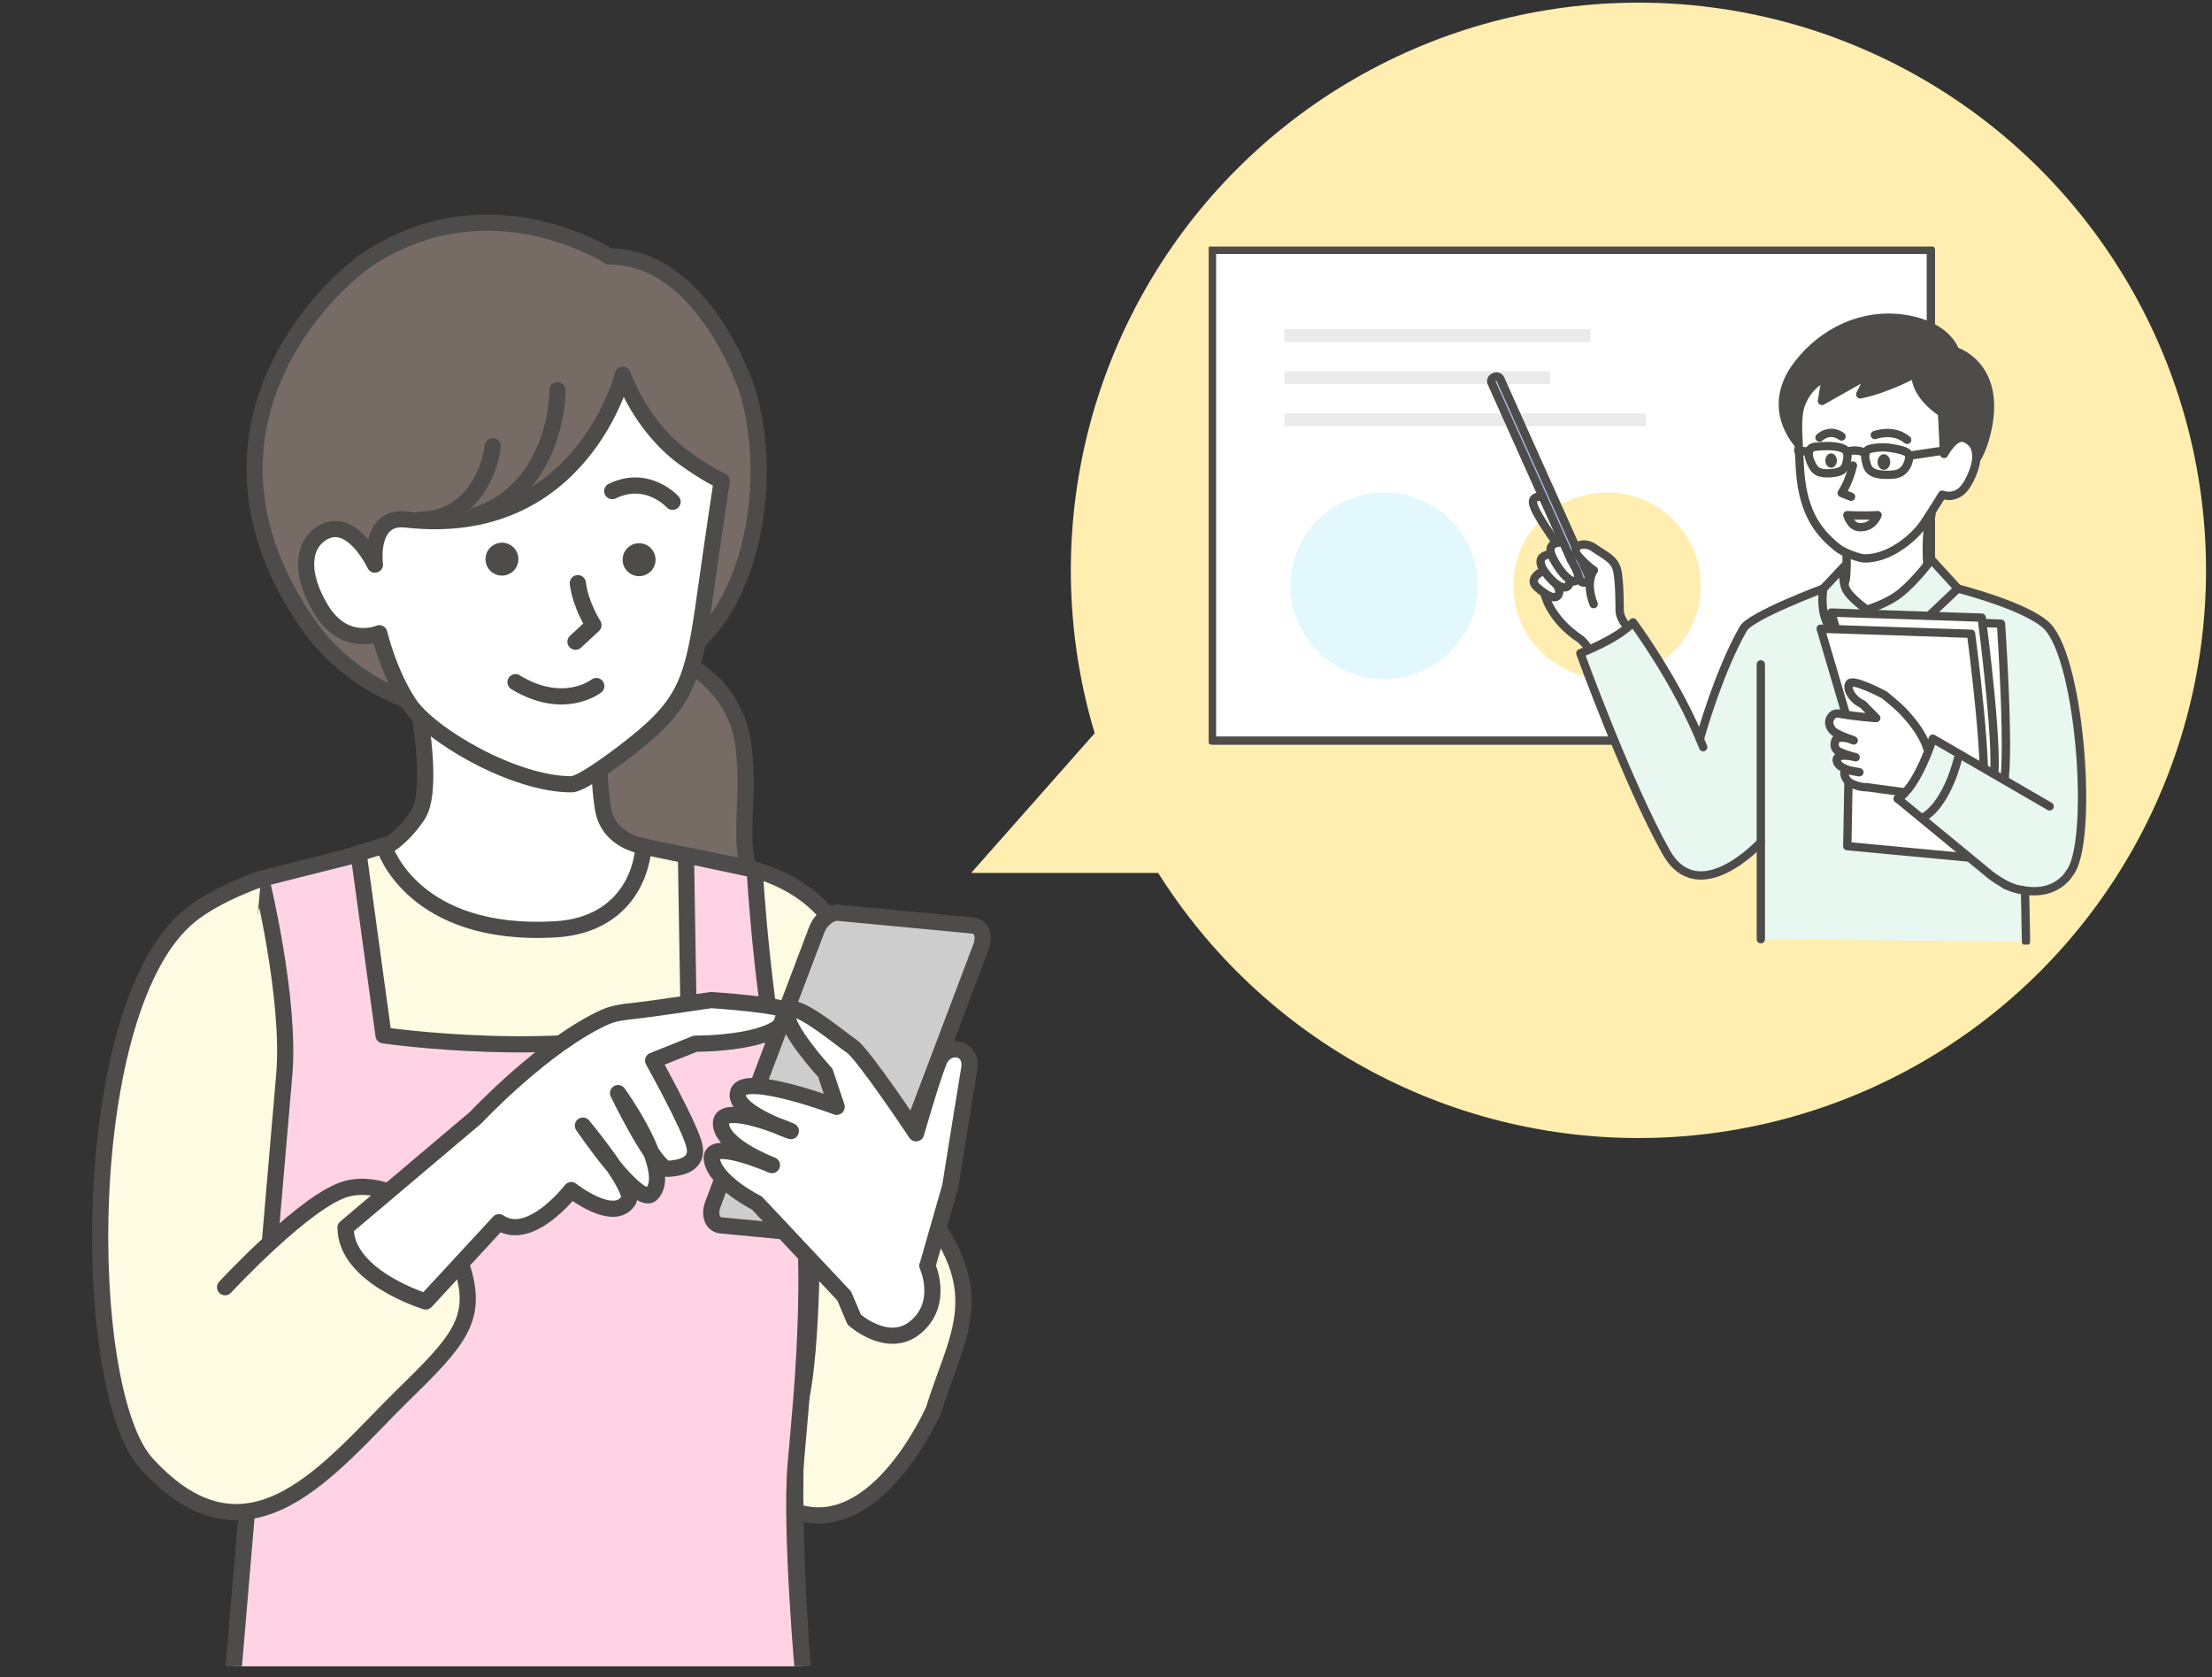 <svg width="186" height="141" viewBox="0 0 186 141" fill="none" xmlns="http://www.w3.org/2000/svg">
<rect x="0" y="0" width="186" height="141" fill="#333333" stroke="none"/>
<g clip-path="url(#clip0_9131_10114)">
<path d="M51.229 21.562C59.209 21.562 62.838 32.807 62.838 32.807C65.376 41.15 62.837 53.111 55.582 55.97H50.636C50.636 55.97 41.364 48.012 42.159 60.376C36.719 60.376 29.825 58.2 25.835 52.396C14.865 36.435 27.231 24.112 31.279 21.562C41.435 15.164 51.229 21.562 51.229 21.562Z" fill="#766C65" stroke="#4D4C4B" stroke-width="1.36" stroke-linecap="round" stroke-linejoin="round"/>
<path d="M62.545 62.915C61.965 57.692 57.709 55.419 55.653 54.935L47.672 57.474C47.431 60.134 47.672 66.978 50.574 73.072C53.476 79.166 62.424 78.513 66.535 77.425C60.731 73.798 63.271 69.445 62.545 62.915Z" fill="#766C65" stroke="#4D4C4B" stroke-width="1.36" stroke-linecap="round"/>
<path d="M46.873 32.807C46.873 35.588 45.494 41.586 39.98 43.327" stroke="#4D4C4B" stroke-width="1.36" stroke-linecap="round"/>
<path d="M61.349 72.66C61.349 72.66 68.373 73.398 70.819 78.981C76.251 91.391 75.351 99.015 75.351 99.015C84.106 107.977 80.634 111.621 78.523 118.496C78.523 118.496 74.267 128.334 67.912 127.331C55.006 125.289 61.626 97.204 61.626 97.204L12.457 116.027L21.511 74.39L40.923 68.439L61.338 72.66" fill="#FFFBE3"/>
<path d="M61.349 72.66C61.349 72.66 68.373 73.398 70.819 78.981C76.251 91.391 75.351 99.015 75.351 99.015C84.106 107.977 80.634 111.621 78.523 118.496C78.523 118.496 74.267 128.334 67.912 127.331C55.006 125.289 61.626 97.204 61.626 97.204L12.457 116.027L21.511 74.39L40.923 68.439L61.338 72.66" stroke="#4D4C4B" stroke-width="1.36" stroke-linecap="round" stroke-linejoin="round"/>
<path d="M68.212 97.158C68.212 97.158 68.627 111.425 67.381 117.469C66.135 123.501 67.554 141.229 67.554 141.229L19.504 141.817L20.853 126.189L24.775 112.544L25.248 90.434" fill="#FFFBE3"/>
<path d="M68.212 97.158C68.212 97.158 68.627 111.425 67.381 117.469C66.135 123.501 67.554 141.229 67.554 141.229L19.504 141.817L20.853 126.189L24.775 112.544L25.248 90.434" stroke="#4D4C4B" stroke-width="1.36" stroke-linecap="round" stroke-linejoin="round"/>
<path d="M64.148 86.028C64.148 86.028 68.093 98.242 68.197 104.101L64.148 86.028Z" fill="#FFFBE3"/>
<path d="M64.148 86.028C64.148 86.028 68.093 98.242 68.197 104.101" stroke="#4D4C4B" stroke-width="1.36" stroke-linecap="round" stroke-linejoin="round"/>
<path d="M35.304 60.226C35.304 60.226 36.446 66.628 35.108 68.565C33.632 70.711 32.328 71.241 32.328 71.241C32.328 71.241 34.681 78.842 46.734 78.127C51.59 77.838 53.839 74.586 54.116 71.137C54.116 71.137 51.163 70.78 50.702 67.989C50.079 64.252 50.575 58.715 50.575 58.715" fill="white"/>
<path d="M35.304 60.226C35.304 60.226 36.446 66.628 35.108 68.565C33.632 70.711 32.328 71.241 32.328 71.241C32.328 71.241 34.681 78.842 46.734 78.127C51.59 77.838 53.839 74.586 54.116 71.137C54.116 71.137 51.163 70.78 50.702 67.989C50.079 64.252 50.575 58.715 50.575 58.715" stroke="#4D4C4B" stroke-width="1.36" stroke-linecap="round" stroke-linejoin="round"/>
<path d="M60.684 40.457C60.684 40.457 60.038 44.713 59.3 49.95C58.319 56.951 57.812 58.992 53.348 62.545C52.033 63.594 48.942 65.936 48.042 65.936C43.175 65.936 36.128 61.76 34.409 59.177C32.691 56.605 31.895 53.237 31.895 53.237C31.895 53.237 28.965 54.517 26.97 51.184C25.252 48.312 25.413 45.959 26.947 44.898C29.496 43.133 31.526 47.47 31.526 47.47C31.526 47.47 30.961 43.318 34.144 43.675C48.919 45.348 52.368 31.507 52.368 31.507C52.368 31.507 53.844 35.855 57.593 38.543C59.484 39.904 60.684 40.434 60.684 40.434V40.457Z" fill="white" stroke="#4D4C4B" stroke-width="1.36" stroke-linecap="round" stroke-linejoin="round"/>
<path d="M56.555 42.187C56.555 42.187 54.456 39.846 51.48 41.288L56.555 42.187Z" fill="white"/>
<path d="M56.555 42.187C56.555 42.187 54.456 39.846 51.48 41.288" stroke="#4D4C4B" stroke-width="1.36" stroke-linecap="round" stroke-linejoin="round"/>
<path d="M48.391 53.952L49.902 52.556C49.902 52.556 48.817 50.872 48.587 49.027" fill="white"/>
<path d="M48.391 53.952L49.902 52.556C49.902 52.556 48.817 50.872 48.587 49.027" stroke="#4D4C4B" stroke-width="1.36" stroke-linecap="round" stroke-linejoin="round"/>
<path d="M53.739 48.439C54.504 48.439 55.124 47.819 55.124 47.055C55.124 46.29 54.504 45.67 53.739 45.67C52.975 45.67 52.355 46.29 52.355 47.055C52.355 47.819 52.975 48.439 53.739 48.439Z" fill="#4D4C4B"/>
<path d="M42.208 48.392C42.973 48.392 43.592 47.773 43.592 47.008C43.592 46.244 42.973 45.624 42.208 45.624C41.444 45.624 40.824 46.244 40.824 47.008C40.824 47.773 41.444 48.392 42.208 48.392Z" fill="#4D4C4B"/>
<path d="M50.141 57.677C50.141 57.677 47.419 59.834 43.348 57.354L50.141 57.677Z" fill="white"/>
<path d="M50.141 57.677C50.141 57.677 47.419 59.834 43.348 57.354" stroke="#4D4C4B" stroke-width="1.36" stroke-linecap="round" stroke-linejoin="round"/>
<path d="M57.912 86.028L57.681 71.899L63.46 73.121C63.46 73.121 64.163 86.028 66.516 95.082C68.869 104.136 67.393 117.469 66.908 123.063C66.424 128.657 67.566 141.217 67.566 141.217L19.516 141.805C19.516 141.805 23.333 96.823 23.898 90.41C24.464 83.998 21.961 73.882 21.961 73.882L30.161 71.818L32.249 87.043C32.249 87.043 47.67 89.292 57.935 86.028H57.912Z" fill="#FFD3E4" stroke="#4D4C4B" stroke-width="1.36" stroke-linecap="round" stroke-linejoin="round"/>
<path d="M18.926 108.219C18.926 108.219 25.811 100.779 29.214 99.926C32.617 99.072 37.518 102.025 38.937 106.789C40.183 110.975 38.476 112.809 33.839 117.342C27.83 123.224 20.99 132.567 12.317 123.04C6.711 116.881 6.515 84.586 15.985 76.962C18.303 75.093 21.936 73.894 21.936 73.894" fill="#FFFBE3"/>
<path d="M18.926 108.219C18.926 108.219 25.811 100.779 29.214 99.926C32.617 99.072 37.518 102.025 38.937 106.789C40.183 110.975 38.476 112.809 33.839 117.342C27.83 123.224 20.99 132.567 12.317 123.04C6.711 116.881 6.515 84.586 15.985 76.962C18.303 75.093 21.936 73.894 21.936 73.894" stroke="#4D4C4B" stroke-width="1.36" stroke-linecap="round" stroke-linejoin="round"/>
<path d="M29.051 103.213L39.996 93.963C39.996 93.963 45.74 87.827 50.873 85.509C51.599 85.186 52.395 85.082 53.191 85.001C54.979 84.805 59.8 84.078 59.8 84.078C59.8 84.078 66.225 84.494 66.213 85.082C66.201 87.792 58.462 87.746 58.462 87.746L54.921 89.165C54.921 89.165 58.001 94.689 58.382 96.293C58.762 97.896 57.251 98.196 56.167 98.265C55.083 98.334 51.969 91.898 51.969 91.898C51.969 91.898 56.732 98.473 54.783 100.376C53.653 101.483 49.016 94.632 49.016 94.632C49.016 94.632 53.445 99.96 52.857 100.918C51.623 102.902 48.036 100.053 48.036 100.053C48.036 100.053 44.587 104.539 41.957 102.752L35.798 109.418C35.798 109.418 29.074 107.377 29.062 103.236L29.051 103.213Z" fill="white" stroke="#4D4C4B" stroke-width="1.36" stroke-linecap="round" stroke-linejoin="round"/>
<path d="M71.905 104.09L60.59 103.017C59.898 102.925 59.609 102.129 59.944 101.241L68.664 78.196C68.998 77.308 69.84 76.65 70.532 76.743L81.847 77.815C82.539 77.908 82.827 78.704 82.493 79.592L73.773 102.636C73.439 103.524 72.597 104.182 71.905 104.09Z" fill="#CDCDCD" stroke="#4D4C4B" stroke-width="1.36" stroke-linecap="round" stroke-linejoin="round"/>
<path d="M77.989 106.408L79.904 99.73C79.904 99.73 81.172 91.771 81.495 89.868C81.818 87.965 79.581 87.642 78.946 89.234C78.312 90.826 77.032 95.278 77.032 95.278C77.032 95.278 72.58 88.6 71.622 87.965C70.665 87.331 66.536 83.825 66.213 85.105C65.89 86.385 69.396 90.191 69.396 90.191L70.354 93.052C70.354 93.052 62.718 90.191 62.084 91.783C61.449 93.375 66.501 95.093 66.501 95.093C66.501 95.093 60.619 92.533 60.619 94.436C60.619 96.339 64.91 97.954 64.91 97.954C64.91 97.954 59.535 95.601 59.858 97.504C60.181 99.418 63.641 101.137 63.641 101.137L70.988 108.957L71.83 110.941C71.83 110.941 74.737 113.559 77.066 111.517C79.396 109.476 77.978 106.408 77.978 106.408H77.989Z" fill="white" stroke="#4D4C4B" stroke-width="1.36" stroke-linecap="round" stroke-linejoin="round"/>
<path d="M41.436 37.523C41.194 39.578 39.623 43.69 35.27 43.69" stroke="#4D4C4B" stroke-width="1.36" stroke-linecap="round"/>
<circle cx="137.77" cy="47.95" r="47.727" fill="#FFEEAF"/>
<path d="M81.666 73.387L94.889 58.431L103.053 73.387L81.666 73.387Z" fill="#FFEEAF"/>
<g clip-path="url(#clip1_9131_10114)">
<path d="M162.362 21.002H101.91V62.267H162.362V21.002Z" fill="white" stroke="#4D4C4B" stroke-width="0.7" stroke-linecap="round" stroke-linejoin="round"/>
<path d="M133.732 27.672H108V28.749H133.732V27.672Z" fill="#EBEBEB"/>
<path d="M130.352 31.209H108V32.287H130.352V31.209Z" fill="#EBEBEB"/>
<path d="M138.413 34.747H108V35.824H138.413V34.747Z" fill="#EBEBEB"/>
<path d="M116.387 57.078C120.739 57.078 124.266 53.57 124.266 49.242C124.266 44.915 120.739 41.407 116.387 41.407C112.036 41.407 108.508 44.915 108.508 49.242C108.508 53.57 112.036 57.078 116.387 57.078Z" fill="#E3F8FC"/>
<path d="M135.137 57.078C139.489 57.078 143.016 53.57 143.016 49.242C143.016 44.915 139.489 41.407 135.137 41.407C130.786 41.407 127.258 44.915 127.258 49.242C127.258 53.57 130.786 57.078 135.137 57.078Z" fill="#FFEEAF"/>
<path d="M136.968 52.8C136.968 52.8 135.905 52.355 136.062 48.362C136.108 47.119 134.036 45.819 133.515 45.762C132.994 45.705 132.546 46.042 132.546 46.042C132.546 46.042 130.104 42.38 129.823 41.966C129.495 41.479 128.489 41.852 129.135 42.888C129.781 43.924 130.864 45.622 130.864 45.622C130.864 45.622 130.416 45.715 130.39 46.161C130.364 46.606 130.067 46.663 130.067 46.663C130.067 46.663 129.463 46.932 129.552 47.269C129.656 47.657 129.703 47.932 129.703 47.932C129.703 47.932 128.505 48.786 128.984 49.17C129.463 49.553 130.203 50.848 130.203 50.848C130.203 50.848 131.671 52.852 132.296 53.297C132.921 53.743 133.671 54.628 133.671 54.628L136.968 52.795V52.8Z" fill="white"/>
<path d="M133.417 48.916L133.339 48.952C133.157 49.035 132.943 48.952 132.86 48.771L125.423 32.193C125.34 32.012 125.423 31.8 125.605 31.717L125.683 31.681C125.866 31.598 126.079 31.681 126.163 31.862L133.599 48.439C133.683 48.621 133.599 48.833 133.417 48.916Z" fill="#A3BCE2" stroke="#4D4C4B" stroke-width="0.7" stroke-linecap="round" stroke-linejoin="round"/>
<path d="M131.076 47.761C131.076 47.761 131.872 49.03 132.435 48.864C132.997 48.699 132.596 47.999 132.461 47.751C132.325 47.502 132.127 47.15 132.127 47.15L131.07 47.756L131.076 47.761Z" fill="white"/>
<path d="M133.401 45.793C133.401 45.793 132.099 45.606 132.599 46.575C133.104 47.543 134.031 47.942 134.031 47.942L135.302 47.233C135.302 47.233 133.963 45.902 133.401 45.793Z" fill="white"/>
<path d="M134.003 50.791C133.259 48.874 134.024 47.942 134.024 47.942C134.024 47.942 133.498 47.632 132.738 46.777C131.978 45.923 133.144 45.431 134.035 46.057C134.925 46.689 135.691 46.969 135.951 47.834C136.211 48.699 136.191 51.345 136.191 51.345C136.191 51.345 136.191 52.096 136.961 52.795" stroke="#4D4C4B" stroke-width="0.7" stroke-linecap="round" stroke-linejoin="round"/>
<path d="M131.356 45.612C131.356 45.612 129.83 45.467 130.585 46.932C131.34 48.398 132.199 49.009 132.444 48.864C132.996 48.543 132.543 47.885 132.142 47.15" stroke="#4D4C4B" stroke-width="0.7" stroke-linecap="round" stroke-linejoin="round"/>
<path d="M130.353 46.606C130.353 46.606 128.838 46.648 129.942 48.139C131.046 49.631 132.082 49.729 131.973 48.724" stroke="#4D4C4B" stroke-width="0.7" stroke-linecap="round" stroke-linejoin="round"/>
<path d="M129.517 48.134C129.517 48.134 128.496 48.698 129.231 49.361C129.965 50.024 130.798 50.511 131.053 49.983C131.272 49.532 130.808 49.071 130.808 49.071" stroke="#4D4C4B" stroke-width="0.7" stroke-linecap="round" stroke-linejoin="round"/>
<path d="M129.863 49.869C129.863 49.869 130.264 52.013 132.915 53.748C132.915 53.748 133.686 54.401 133.858 55.209" stroke="#4D4C4B" stroke-width="0.7" stroke-linecap="round" stroke-linejoin="round"/>
<path d="M129.81 41.966C129.81 41.966 129.482 41.536 129.019 41.904C128.649 42.199 129.248 43.152 129.586 43.727C129.878 44.229 130.847 45.622 130.847 45.622" stroke="#4D4C4B" stroke-width="0.7" stroke-linecap="round" stroke-linejoin="round"/>
<path d="M163.52 40.05C163.52 40.05 166.077 40.79 167.098 36.166C168.317 30.65 164.406 29.521 164.406 29.521C164.406 29.521 163.781 27.377 160.193 26.818C156.641 26.264 153.303 27.879 151.183 30.624C148.131 34.581 151.542 37.683 151.542 37.683" fill="#4D4C4B"/>
<path d="M163.52 40.05C163.52 40.05 166.077 40.79 167.098 36.166C168.317 30.65 164.406 29.521 164.406 29.521C164.406 29.521 163.781 27.377 160.193 26.818C156.641 26.264 153.303 27.879 151.183 30.624C148.131 34.581 151.542 37.683 151.542 37.683" stroke="#4D4C4B" stroke-width="0.7" stroke-linecap="round" stroke-linejoin="round"/>
<path d="M162.416 43.266C161.645 44.902 162.234 49.506 162.234 49.506C154.849 54.54 154.484 49.512 154.484 49.512C154.484 49.512 155.031 49.708 155.203 48.673C155.375 47.637 155.203 43.66 155.203 43.66" fill="white"/>
<path d="M162.416 43.266C161.645 44.902 162.234 49.506 162.234 49.506C154.849 54.54 154.484 49.512 154.484 49.512C154.484 49.512 155.031 49.708 155.203 48.673C155.375 47.637 155.203 43.66 155.203 43.66" stroke="#4D4C4B" stroke-width="0.7" stroke-linecap="round" stroke-linejoin="round"/>
<path d="M153.534 31.722C153.534 31.722 152.086 32.204 151.425 34.037C151.029 35.135 151.237 36.772 151.326 38.947C151.477 42.712 152.633 44.566 154.529 46.063C155.086 46.503 156.362 46.933 156.742 46.943C158.934 47 161.038 45.105 161.767 44.017C162.496 42.929 163.314 41.588 163.314 41.588C163.314 41.588 164.553 42.127 165.402 40.723C166.131 39.511 166.824 37.44 165.163 36.829C164.356 36.534 163.47 38.165 163.47 38.165L163.298 34.7C163.298 34.7 160.971 33.266 161.08 31.391C161.08 31.391 158.637 32.717 156.419 33.157L157.304 31.391L153.201 33.706L153.534 31.722Z" fill="white" stroke="#4D4C4B" stroke-width="0.7" stroke-linecap="round" stroke-linejoin="round"/>
<path d="M155.807 39.138C155.474 40.573 154.859 41.448 154.859 41.448L155.651 41.764" stroke="#4D4C4B" stroke-width="0.7" stroke-linecap="round" stroke-linejoin="round"/>
<path d="M153.973 39.32C154.24 39.32 154.457 39.051 154.457 38.719C154.457 38.387 154.24 38.118 153.973 38.118C153.705 38.118 153.488 38.387 153.488 38.719C153.488 39.051 153.705 39.32 153.973 39.32Z" fill="#4D4C4B"/>
<path d="M158.41 39.501C158.703 39.501 158.941 39.206 158.941 38.843C158.941 38.48 158.703 38.185 158.41 38.185C158.117 38.185 157.879 38.48 157.879 38.843C157.879 39.206 158.117 39.501 158.41 39.501Z" fill="#4D4C4B"/>
<path d="M157.877 43.307C156.726 43.39 155.336 43.307 155.336 43.307C155.336 43.307 155.607 44.255 156.305 44.317C157.492 44.421 157.877 43.307 157.877 43.307Z" fill="white" stroke="#4D4C4B" stroke-width="0.7" stroke-linecap="round" stroke-linejoin="round"/>
<path d="M157.648 36.575C157.648 36.575 159.19 35.99 160.367 36.979" stroke="#4D4C4B" stroke-width="0.7" stroke-linecap="round" stroke-linejoin="round"/>
<path d="M154.85 36.694C154.85 36.694 153.97 35.959 152.996 36.787" stroke="#4D4C4B" stroke-width="0.7" stroke-linecap="round" stroke-linejoin="round"/>
<path d="M155.051 47.818C155.051 47.818 154.525 50.516 156.978 51.252C156.978 51.252 160.446 50.397 162.415 47.062L164.633 49.491L164.763 49.786C164.763 49.786 171.544 51.293 172.414 52.976C173.283 54.659 174.809 59.471 174.939 63.531C175.07 67.591 175.59 73.298 173.075 74.375C170.56 75.453 170.284 74.945 170.284 74.945L170.362 79.166L148.062 78.969V70.817C148.062 70.817 144.703 74.779 141.667 73.293C138.631 71.807 132.887 54.934 132.887 54.934C132.887 54.934 136.964 52.811 137.444 52.552L140.125 56.622L142.938 62.133C142.938 62.133 145.115 53.473 147.114 52.432C149.114 51.392 153.322 49.496 153.322 49.496L155.056 47.828L155.051 47.818Z" fill="#E8F7F0"/>
<path d="M164.629 49.48C164.629 49.48 170.571 50.993 172.17 52.681C174.998 55.659 176.055 71.014 174.003 73.427C174.003 73.427 172.586 76.032 168.592 74.38" stroke="#4D4C4B" stroke-width="0.7" stroke-linecap="round" stroke-linejoin="round"/>
<path d="M142.938 62.117C142.938 62.117 144.484 56.534 146.588 52.852C147.213 51.759 153.322 49.48 153.322 49.48" stroke="#4D4C4B" stroke-width="0.7" stroke-linecap="round" stroke-linejoin="round"/>
<path d="M154.647 53.344L156.975 51.578L159.969 53.893L164.63 49.48L162.412 47.052C162.412 47.052 161.078 48.818 159.86 49.812C158.641 50.806 156.975 51.246 156.975 51.246C156.975 51.246 155.527 50.252 155.194 49.48C154.86 48.709 155.084 47.606 155.084 47.606L153.319 49.48C153.319 49.48 152.762 52.35 154.652 53.562" stroke="#4D4C4B" stroke-width="0.7" stroke-linecap="round" stroke-linejoin="round"/>
<path d="M166.783 70.766C166.783 70.766 167.605 68.145 168.36 66.467C169.116 64.789 168.256 52.432 168.256 52.432L154.82 51.956L157.242 60.165L157.648 67.757" fill="white"/>
<path d="M166.783 70.766C166.783 70.766 167.605 68.145 168.36 66.467C169.116 64.789 168.256 52.432 168.256 52.432L154.82 51.956L157.242 60.165L157.648 67.757" stroke="#4D4C4B" stroke-width="0.7" stroke-linecap="round" stroke-linejoin="round"/>
<path d="M165.947 70.31C165.947 70.31 166.769 67.689 167.525 66.011C168.28 64.333 166.634 51.925 166.634 51.925L153.984 51.5L156.406 59.709L156.812 67.301" fill="white"/>
<path d="M165.947 70.31C165.947 70.31 166.769 67.689 167.525 66.011C168.28 64.333 166.634 51.925 166.634 51.925L153.984 51.5L156.406 59.709L156.812 67.301" stroke="#4D4C4B" stroke-width="0.7" stroke-linecap="round" stroke-linejoin="round"/>
<path d="M166.306 72.164L155.333 71.138L155.515 61.066L153.094 52.857L165.743 53.282C165.743 53.282 167.389 65.69 166.634 67.368L166.311 72.169" fill="white"/>
<path d="M166.306 72.164L155.333 71.138L155.515 61.066L153.094 52.857L165.743 53.282C165.743 53.282 167.389 65.69 166.634 67.368L166.311 72.169" stroke="#4D4C4B" stroke-width="0.7" stroke-linecap="round" stroke-linejoin="round"/>
<path d="M143.215 62.816C141.075 57.363 137.315 52.324 137.315 52.324C135.987 53.758 132.883 54.919 132.883 54.919C132.883 54.919 136.841 65.82 140.085 71.615C142.83 76.519 148.058 70.807 148.058 70.807" stroke="#4D4C4B" stroke-width="0.7" stroke-linecap="round" stroke-linejoin="round"/>
<path d="M148.062 55.856V78.959V55.856Z" fill="#E8F7F0"/>
<path d="M148.062 55.856V78.959" stroke="#4D4C4B" stroke-width="0.7" stroke-linecap="round" stroke-linejoin="round"/>
<path d="M162.041 62.883C162.041 62.883 161.744 61.588 159.984 59.765C159.489 59.253 158.447 58.419 158.447 58.419C158.447 58.419 155.901 57.062 155.531 57.445C155.234 57.756 155.62 58.755 156.63 59.211L157.77 60.366C157.77 60.366 156.328 60.294 154.646 59.998C154.021 59.89 153.812 60.496 153.812 60.703C153.812 60.977 153.948 61.412 154.453 61.666C155.114 61.998 155.875 62.251 155.875 62.251C155.875 62.251 155.385 62.003 154.88 62.018C154.443 62.029 154.328 62.096 154.276 62.505C154.245 62.754 154.312 63.044 154.708 63.225C155.297 63.494 156.036 63.665 156.036 63.665C156.036 63.665 155.359 63.479 154.885 63.536C154.604 63.567 154.396 63.686 154.453 63.981C154.495 64.178 154.63 64.333 154.818 64.457C155.375 64.835 156.354 64.924 156.354 64.924L155.198 64.706C155 64.846 155.021 65.571 155.745 65.902C156.463 66.229 156.984 66.182 156.984 66.182L160.728 66.689L160.812 66.855" fill="white"/>
<path d="M162.041 62.883C162.041 62.883 161.744 61.588 159.984 59.765C159.489 59.253 158.447 58.419 158.447 58.419C158.447 58.419 155.901 57.062 155.531 57.445C155.234 57.756 155.62 58.755 156.63 59.211L157.77 60.366C157.77 60.366 156.328 60.294 154.646 59.998C154.021 59.89 153.812 60.496 153.812 60.703C153.812 60.977 153.948 61.412 154.453 61.666C155.114 61.998 155.875 62.251 155.875 62.251C155.875 62.251 155.385 62.003 154.88 62.018C154.443 62.029 154.328 62.096 154.276 62.505C154.245 62.754 154.312 63.044 154.708 63.225C155.297 63.494 156.036 63.665 156.036 63.665C156.036 63.665 155.359 63.479 154.885 63.536C154.604 63.567 154.396 63.686 154.453 63.981C154.495 64.178 154.63 64.333 154.818 64.457C155.375 64.835 156.354 64.924 156.354 64.924L155.198 64.706C155 64.846 155.021 65.571 155.745 65.902C156.463 66.229 156.984 66.182 156.984 66.182L160.728 66.689L160.812 66.855" stroke="#4D4C4B" stroke-width="0.7" stroke-linecap="round" stroke-linejoin="round"/>
<path d="M172.348 67.793L162.521 62.101C162.521 62.101 161.224 66.239 159.562 67.145L159.729 67.27L167.01 73.262C167.01 73.262 168.577 74.665 170.004 74.815" fill="#E8F7F0"/>
<path d="M172.348 67.793L162.521 62.101C162.521 62.101 161.224 66.239 159.562 67.145L159.729 67.27L167.01 73.262C167.01 73.262 168.577 74.665 170.004 74.815" stroke="#4D4C4B" stroke-width="0.7" stroke-linecap="round" stroke-linejoin="round"/>
<path d="M164.632 63.795C164.632 63.795 163.799 67.436 161.805 68.679L164.632 63.795Z" fill="#E8F7F0"/>
<path d="M164.632 63.795C164.632 63.795 163.799 67.436 161.805 68.679" stroke="#4D4C4B" stroke-width="0.7" stroke-linecap="round" stroke-linejoin="round"/>
<path d="M170.281 74.93C170.281 74.93 170.333 77.788 170.359 79.15L170.281 74.93Z" fill="#E8F7F0"/>
<path d="M170.281 74.93C170.281 74.93 170.333 77.788 170.359 79.15" stroke="#4D4C4B" stroke-width="0.7" stroke-linecap="round" stroke-linejoin="round"/>
<path d="M152.091 38.268C152.091 38.268 151.966 37.642 152.633 37.559C153.3 37.476 154.195 37.46 154.784 37.636C155.278 37.781 155.419 38.03 155.32 38.641C155.216 39.288 155.07 39.708 153.909 39.785C152.748 39.863 152.544 39.407 152.378 39.102C152.211 38.796 152.102 38.439 152.091 38.268Z" stroke="#4D4C4B" stroke-width="0.7" stroke-linecap="round" stroke-linejoin="round"/>
<path d="M157.174 37.761C157.174 37.761 158.012 37.476 159.163 37.688C160.314 37.901 160.652 38.051 160.512 38.662C160.35 39.382 159.908 39.837 159.231 39.895C158.095 39.988 157.231 39.848 157.012 39.18C156.793 38.512 156.721 37.937 157.174 37.756V37.761Z" stroke="#4D4C4B" stroke-width="0.7" stroke-linecap="round" stroke-linejoin="round"/>
<path d="M155.297 37.999C155.297 37.999 155.932 37.668 156.88 38.077" stroke="#4D4C4B" stroke-width="0.7" stroke-linecap="round" stroke-linejoin="round"/>
<path d="M160.605 38.304L163.465 37.875" stroke="#4D4C4B" stroke-width="0.7" stroke-linecap="round" stroke-linejoin="round"/>
<path d="M152.114 37.978L151.203 37.875" stroke="#4D4C4B" stroke-width="0.7" stroke-linecap="round" stroke-linejoin="round"/>
</g>
</g>
<defs>
<clipPath id="clip0_9131_10114">
<rect width="186" height="140" fill="white" transform="translate(0 0.08)"/>
</clipPath>
<clipPath id="clip1_9131_10114">
<rect width="76.684" height="58.687" fill="white" transform="translate(101.633 20.727)"/>
</clipPath>
</defs>
</svg>
